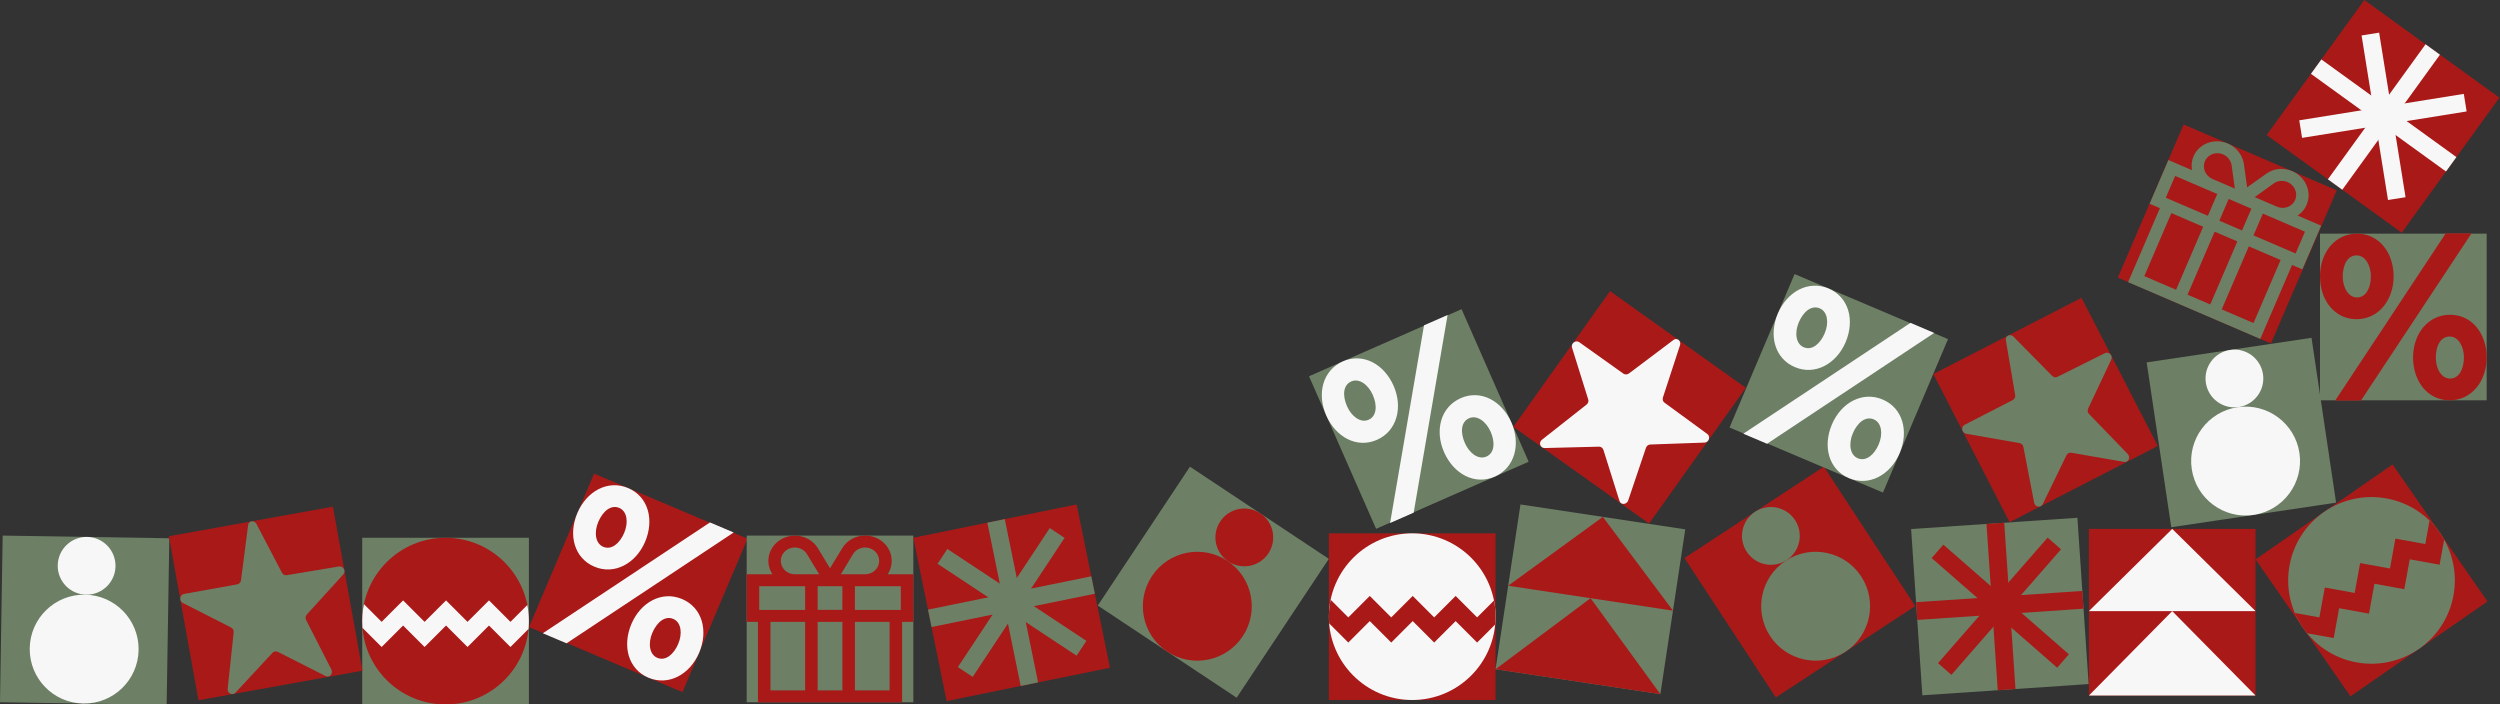 <?xml version="1.0" encoding="UTF-8"?> <svg xmlns="http://www.w3.org/2000/svg" width="1125" height="317" viewBox="0 0 1125 317" fill="none"><rect x="0" y="0" width="1125" height="317" fill="#333333" stroke="none"/> <rect x="1015" y="251.707" width="75" height="75" transform="rotate(-34.71 1015 251.707)" fill="#A91918"></rect> <circle cx="1067.18" cy="261.18" r="37.5" transform="rotate(-34.71 1067.18 261.18)" fill="#6D7F65"></circle> <path fill-rule="evenodd" clip-rule="evenodd" d="M1099.87 242.808C1099.3 241.796 1098.68 240.801 1098.01 239.827C1096.59 237.785 1095.01 235.927 1093.3 234.258L1091.38 244.824L1077.93 242.383L1075.49 255.827L1062.05 253.386L1059.61 266.83L1046.16 264.39L1043.72 277.833L1032.65 275.822C1032.97 276.569 1033.31 277.31 1033.68 278.042L1045.33 280.158L1045.33 280.158L1033.68 278.042C1034.46 279.578 1035.35 281.079 1036.35 282.533C1036.93 283.373 1037.54 284.181 1038.18 284.958L1050.17 287.133L1052.61 273.69L1066.05 276.13L1068.49 262.687L1081.93 265.127L1084.38 251.684L1097.82 254.124L1099.87 242.808ZM1064.44 273.805L1066.88 260.362L1066.88 260.362L1064.44 273.805L1064.44 273.805ZM1079.54 244.708L1092.99 247.149L1092.99 247.149L1079.54 244.709L1079.54 244.708ZM1063.66 255.711L1077.1 258.152L1077.1 258.152L1063.66 255.712L1063.66 255.711ZM1047.77 266.715L1061.22 269.155L1061.22 269.155L1047.77 266.715L1047.77 266.715ZM1048.56 284.808L1048.56 284.808L1051 271.365L1051 271.365L1048.56 284.808Z" fill="#A91918"></path> <rect x="598" y="240" width="75" height="75" fill="#A91918"></rect> <circle cx="635.5" cy="277.5" r="37.5" fill="#F7F7F7"></circle> <path fill-rule="evenodd" clip-rule="evenodd" d="M672.838 281.014C672.945 279.857 673 278.685 673 277.5C673 275.016 672.759 272.589 672.298 270.24L664.704 277.833L655.043 268.172L645.381 277.833L635.72 268.172L626.058 277.833L616.396 268.172L606.735 277.833L598.776 269.873C598.612 270.669 598.473 271.473 598.36 272.285L606.735 280.661L606.735 280.661L598.36 272.286C598.123 273.99 598 275.731 598 277.5C598 278.521 598.041 279.532 598.121 280.533L606.735 289.146L616.396 279.485L626.058 289.146L635.72 279.485L645.381 289.146L655.043 279.485L664.704 289.146L672.838 281.014ZM626.058 286.318L635.72 276.657L635.72 276.657L626.058 286.318L626.058 286.318ZM655.043 271L664.704 280.661L664.704 280.661L655.043 271L655.043 271ZM635.72 271L645.381 280.661L645.381 280.661L635.72 271L635.72 271ZM616.396 271L626.058 280.661L626.058 280.661L616.396 271L616.396 271ZM606.735 286.318L606.735 286.318L616.396 276.657L616.396 276.657L606.735 286.318Z" fill="#A91918"></path> <rect x="163" y="242" width="75" height="75" fill="#6D7F65"></rect> <circle cx="200.5" cy="279.5" r="37.5" fill="#A91918"></circle> <path fill-rule="evenodd" clip-rule="evenodd" d="M237.838 283.014C237.945 281.857 238 280.685 238 279.5C238 277.016 237.759 274.589 237.298 272.24L229.704 279.833L220.043 270.172L210.381 279.833L200.72 270.172L191.058 279.833L181.396 270.172L171.735 279.833L163.776 271.873C163.612 272.669 163.473 273.473 163.36 274.285L171.735 282.661L171.735 282.661L163.36 274.286C163.123 275.99 163 277.731 163 279.5C163 280.521 163.041 281.532 163.121 282.533L171.735 291.146L181.396 281.485L191.058 291.146L200.72 281.485L210.381 291.146L220.043 281.485L229.704 291.146L237.838 283.014ZM191.058 288.318L200.72 278.657L200.72 278.657L191.058 288.318L191.058 288.318ZM220.043 273L229.704 282.661L229.704 282.661L220.043 273L220.043 273ZM200.72 273L210.381 282.661L210.381 282.661L200.72 273L200.72 273ZM181.396 273L191.058 282.661L191.058 282.661L181.396 273L181.396 273ZM171.735 288.318L171.735 288.318L181.396 278.657L181.396 278.657L171.735 288.318Z" fill="#F7F7F7"></path> <rect x="940" y="238" width="75" height="75" fill="#A91918"></rect> <path d="M977.5 238L1015 275H940L977.5 238Z" fill="#F7F7F7"></path> <path d="M977.5 275L1015 313H940L977.5 275Z" fill="#F7F7F7"></path> <rect x="684.207" y="227" width="75" height="75" transform="rotate(8.594 684.207 227)" fill="#6D7F65"></rect> <path d="M721.286 232.603L752.836 274.791L678.678 263.585L721.286 232.603Z" fill="#A91918"></path> <path d="M715.757 269.188L747.158 312.365L673 301.158L715.757 269.188Z" fill="#A91918"></path> <rect x="966.002" y="163.072" width="75" height="75" transform="rotate(-8.479 966.002 163.072)" fill="#6D7F65"></rect> <circle cx="1010.52" cy="207.479" r="24.5" transform="rotate(-8.479 1010.52 207.479)" fill="#F7F7F7"></circle> <circle cx="1005.49" cy="170.315" r="13" transform="rotate(-8.479 1005.49 170.315)" fill="#F7F7F7"></circle> <rect x="1.203" y="241.014" width="75" height="75" transform="rotate(0.919 1.203 241.014)" fill="#6D7F65"></rect> <circle cx="37.874" cy="292.095" r="24.5" transform="rotate(0.919 37.874 292.095)" fill="#F7F7F7"></circle> <circle cx="38.976" cy="254.608" r="13" transform="rotate(0.919 38.976 254.608)" fill="#F7F7F7"></circle> <rect x="535.474" y="210.012" width="75" height="75" transform="rotate(33.572 535.474 210.012)" fill="#6D7F65"></rect> <circle cx="538.789" cy="272.805" r="24.5" transform="rotate(33.572 538.789 272.805)" fill="#A91918"></circle> <circle cx="559.942" cy="241.837" r="13" transform="rotate(33.572 559.942 241.837)" fill="#A91918"></circle> <rect x="758.008" y="251.123" width="75" height="75" transform="rotate(-33.24 758.008 251.123)" fill="#A91918"></rect> <circle cx="817.034" cy="272.801" r="24.5" transform="rotate(-33.24 817.034 272.801)" fill="#6D7F65"></circle> <circle cx="796.897" cy="241.162" r="13" transform="rotate(-33.24 796.897 241.162)" fill="#6D7F65"></circle> <rect x="860" y="238.062" width="75" height="75" transform="rotate(-3.87 860 238.062)" fill="#6D7F65"></rect> <line x1="897.913" y1="235.497" x2="902.975" y2="310.326" stroke="#A91918" stroke-width="8"></line> <line x1="924.447" y1="244.556" x2="875.114" y2="301.047" stroke="#A91918" stroke-width="8"></line> <line x1="937.326" y1="269.916" x2="862.497" y2="274.978" stroke="#A91918" stroke-width="8"></line> <line x1="928.368" y1="297.444" x2="871.877" y2="248.112" stroke="#A91918" stroke-width="8"></line> <rect x="1044" y="105.14" width="75" height="75" fill="#6D7F65"></rect> <path d="M1060.46 143.64C1050.62 143.64 1044 135.144 1044 124.39C1044 113.743 1050.72 105.14 1060.66 105.14C1070.49 105.14 1077.12 113.635 1077.12 124.39C1077.12 134.929 1070.4 143.64 1060.46 143.64ZM1050.82 180.279L1100.59 105H1112.18L1062.41 180.279H1050.82ZM1102.34 180.14C1092.51 180.14 1085.88 171.644 1085.88 160.89C1085.88 150.243 1092.6 141.64 1102.54 141.64C1112.38 141.64 1119 150.135 1119 160.89C1119 171.429 1112.28 180.14 1102.34 180.14ZM1060.66 133.853C1064.75 133.853 1066.89 129.444 1066.89 124.39C1066.89 119.335 1064.36 114.926 1060.46 114.926C1056.37 114.926 1054.23 119.228 1054.23 124.39C1054.23 129.444 1056.76 133.853 1060.66 133.853ZM1102.54 170.353C1106.63 170.353 1108.77 165.944 1108.77 160.89C1108.77 155.835 1106.24 151.426 1102.34 151.426C1098.25 151.426 1096.11 155.728 1096.11 160.89C1096.11 165.944 1098.64 170.353 1102.54 170.353Z" fill="#A91918"></path> <rect x="589.056" y="169.313" width="75" height="75" transform="rotate(-23.733 589.056 169.313)" fill="#6D7F65"></rect> <path d="M619.62 197.932C610.615 201.892 601.132 196.78 596.804 186.935C592.519 177.189 595.209 166.608 604.303 162.61C613.309 158.65 622.792 163.762 627.12 173.607C631.362 183.255 628.715 193.934 619.62 197.932ZM625.54 235.354L640.805 146.409L651.416 141.744L636.15 230.689L625.54 235.354ZM672.652 214.489C663.646 218.448 654.164 213.337 649.835 203.492C645.55 193.746 648.24 183.165 657.335 179.166C666.341 175.207 675.823 180.318 680.152 190.163C684.393 199.811 681.747 210.49 672.652 214.489ZM615.86 188.895C619.605 187.249 619.792 182.35 617.758 177.723C615.723 173.096 611.631 170.079 608.064 171.647C604.319 173.293 604.089 178.094 606.166 182.819C608.201 187.446 612.293 190.463 615.86 188.895ZM668.891 205.452C672.636 203.805 672.823 198.906 670.789 194.279C668.755 189.652 664.662 186.635 661.095 188.203C657.35 189.85 657.12 194.65 659.198 199.376C661.232 204.003 665.325 207.02 668.891 205.452Z" fill="#F7F7F7"></path> <rect x="807.557" y="123.329" width="75" height="75" transform="rotate(22.977 807.557 123.329)" fill="#6D7F65"></rect> <path d="M807.683 165.2C798.626 161.36 795.845 150.953 800.042 141.052C804.198 131.25 813.744 125.953 822.891 129.831C831.948 133.671 834.73 144.078 830.532 153.979C826.418 163.682 816.83 169.079 807.683 165.2ZM784.503 195.169L859.713 145.291L870.384 149.816L795.174 199.694L784.503 195.169ZM831.996 215.154C822.938 211.314 820.157 200.907 824.355 191.006C828.511 181.204 838.057 175.906 847.204 179.784C856.261 183.625 859.042 194.032 854.844 203.933C850.73 213.636 841.142 219.032 831.996 215.154ZM811.683 156.267C815.449 157.864 819.143 154.641 821.116 149.987C823.089 145.334 822.479 140.286 818.892 138.765C815.125 137.168 811.473 140.292 809.458 145.044C807.485 149.698 808.096 154.746 811.683 156.267ZM835.995 206.22C839.761 207.817 843.455 204.594 845.429 199.941C847.402 195.287 846.791 190.239 843.204 188.718C839.438 187.121 835.786 190.245 833.771 194.998C831.798 199.651 832.408 204.699 835.995 206.22Z" fill="#F7F7F7"></path> <rect x="267.331" y="213.129" width="75" height="75" transform="rotate(22.977 267.331 213.129)" fill="#A91918"></rect> <path d="M267.457 255C258.4 251.16 255.619 240.752 259.817 230.851C263.973 221.049 273.519 215.752 282.665 219.63C291.723 223.47 294.504 233.878 290.306 243.779C286.192 253.482 276.604 258.878 267.457 255ZM244.277 284.969L319.487 235.091L330.158 239.615L254.948 289.493L244.277 284.969ZM291.77 304.953C282.713 301.113 279.931 290.706 284.129 280.805C288.285 271.003 297.831 265.706 306.978 269.584C316.035 273.424 318.817 283.831 314.619 293.732C310.505 303.435 300.917 308.832 291.77 304.953ZM271.457 246.066C275.223 247.663 278.917 244.44 280.89 239.786C282.863 235.133 282.253 230.085 278.666 228.564C274.9 226.967 271.248 230.091 269.233 234.844C267.26 239.497 267.87 244.545 271.457 246.066ZM295.769 296.019C299.536 297.616 303.23 294.393 305.203 289.74C307.176 285.086 306.565 280.039 302.978 278.518C299.212 276.921 295.56 280.045 293.545 284.797C291.572 289.451 292.182 294.499 295.769 296.019Z" fill="#F7F7F7"></path> <rect x="982.63" y="56.02" width="75" height="75" transform="rotate(23.256 982.63 56.02)" fill="#A91918"></rect> <path d="M1034.27 96.782C1035.91 95.605 1037.19 94.019 1037.98 92.184C1038.77 90.349 1039.04 88.328 1038.77 86.326C1038.49 84.323 1037.68 82.409 1036.41 80.775C1035.14 79.141 1033.46 77.845 1031.54 77.017C1029.62 76.183 1027.53 75.851 1025.47 76.055C1023.41 76.259 1021.46 76.992 1019.82 78.178L1011.21 84.31L1009.77 73.857C1009.48 71.86 1008.66 69.953 1007.39 68.326C1006.12 66.699 1004.45 65.409 1002.53 64.586C1000.61 63.762 998.525 63.433 996.471 63.631C994.417 63.83 992.47 64.549 990.825 65.716C989.171 66.885 987.882 68.471 987.092 70.31C986.302 72.148 986.038 74.174 986.329 76.179C986.343 76.312 986.382 76.436 986.404 76.572L975.78 72.007L967.324 91.682L971.956 93.673L957.65 126.962L1017.13 152.523L1031.43 119.233L1036.06 121.224L1044.52 101.548L1033.93 96.997C1034.05 96.92 1034.16 96.863 1034.27 96.782ZM1023.19 82.548C1024.06 81.926 1025.09 81.543 1026.18 81.436C1027.27 81.33 1028.37 81.503 1029.39 81.94C1030.41 82.377 1031.3 83.061 1031.97 83.924C1032.64 84.788 1033.07 85.8 1033.22 86.859C1033.36 87.918 1033.22 88.987 1032.8 89.958C1032.38 90.929 1031.71 91.768 1030.84 92.39C1029.97 93.013 1028.94 93.397 1027.85 93.504C1026.76 93.611 1025.65 93.438 1024.63 93.001L1014.63 88.701L1023.19 82.548ZM1008.91 103.696L998.713 99.315L1002.92 89.519L1013.13 93.907L1008.91 103.696ZM991.823 75.617C991.672 74.558 991.812 73.489 992.229 72.517C992.646 71.546 993.326 70.708 994.199 70.09C995.069 69.468 996.1 69.085 997.189 68.978C998.277 68.871 999.385 69.045 1000.4 69.482C1001.42 69.918 1002.31 70.603 1002.98 71.466C1003.65 72.329 1004.08 73.341 1004.23 74.4L1005.67 84.853L995.651 80.546C994.63 80.113 993.738 79.429 993.065 78.562C992.392 77.696 991.964 76.68 991.823 75.617ZM978.825 79.162L997.766 87.302L993.552 97.107L974.611 88.967L978.825 79.162ZM964.937 124.247L977.122 95.893L991.423 102.039L979.237 130.393L964.937 124.247ZM984.403 132.613L996.589 104.259L1006.8 108.647L994.614 137.001L984.403 132.613ZM1014.08 145.367L999.78 139.221L1011.97 110.867L1026.27 117.013L1014.08 145.367ZM1033.02 114.069L1014.08 105.928L1018.29 96.123L1037.23 104.264L1033.02 114.069Z" fill="#6D7F65"></path> <rect x="336" y="241.021" width="75" height="75" fill="#6D7F65"></rect> <path d="M399.674 258.083C400.722 256.352 401.274 254.39 401.274 252.392C401.275 250.394 400.724 248.431 399.678 246.7C398.631 244.97 397.125 243.532 395.311 242.531C393.497 241.531 391.439 241.003 389.343 241C387.247 240.992 385.185 241.514 383.37 242.515C381.555 243.515 380.051 244.958 379.013 246.694L373.51 255.728L368.044 246.694C366.991 244.972 365.484 243.543 363.671 242.549C361.858 241.556 359.804 241.033 357.713 241.033C355.622 241.033 353.568 241.556 351.755 242.549C349.943 243.543 348.435 244.972 347.383 246.694C346.322 248.422 345.763 250.387 345.763 252.388C345.763 254.39 346.322 256.355 347.383 258.083C347.448 258.199 347.533 258.297 347.608 258.414H336.019V279.83H341.072V316.063H405.947V279.83H411V258.414H399.449C399.524 258.297 399.608 258.199 399.674 258.083ZM383.84 249.38C384.395 248.466 385.193 247.706 386.153 247.178C387.113 246.651 388.202 246.373 389.311 246.373C390.419 246.373 391.508 246.651 392.468 247.178C393.428 247.706 394.226 248.466 394.781 249.38C395.335 250.296 395.626 251.335 395.625 252.392C395.624 253.449 395.332 254.488 394.777 255.403C394.222 256.318 393.425 257.078 392.464 257.607C391.504 258.135 390.415 258.414 389.306 258.414H378.393L383.84 249.38ZM379.06 274.449H367.94V263.786H379.079L379.06 274.449ZM352.219 255.397C351.661 254.484 351.366 253.445 351.366 252.388C351.366 251.331 351.661 250.293 352.219 249.38C352.774 248.466 353.572 247.706 354.532 247.178C355.492 246.651 356.581 246.373 357.69 246.373C358.798 246.373 359.887 246.651 360.847 247.178C361.807 247.706 362.605 248.466 363.16 249.38L368.626 258.414H357.694C356.583 258.419 355.49 258.143 354.528 257.612C353.566 257.082 352.769 256.317 352.219 255.397ZM341.654 263.786H362.315V274.458H341.654V263.786ZM346.706 310.691V279.83H362.306V310.691H346.706ZM367.94 310.691V279.83H379.079V310.691H367.94ZM400.313 310.691H384.713V279.83H400.313V310.691ZM405.365 274.458H384.704V263.786H405.365V274.458Z" fill="#A91918"></path> <rect x="870" y="168.309" width="75" height="75" transform="rotate(-27.223 870 168.309)" fill="#A91918"></rect> <path d="M905.997 151.422L923.438 169.115C924.104 169.785 925.055 169.971 925.816 169.58L947.175 158.929C948.95 158.016 950.947 160.027 950.059 161.834L939.669 183.83C939.267 184.712 939.426 185.643 940.091 186.313L957.455 204.271C958.878 205.789 957.796 208.259 955.764 207.841L932.049 203.727C931.143 203.63 930.298 204.065 929.935 204.814L919.246 226.852C918.357 228.659 915.681 228.236 915.357 226.152L910.531 201.182C910.373 200.251 909.661 199.492 908.756 199.395L884.781 195.19C882.794 194.862 882.319 192.068 884.095 191.155L905.739 180.02C906.5 179.629 906.986 178.703 906.828 177.772L902.661 153.251C902.122 151.165 904.535 150.036 905.997 151.422Z" fill="#6D7F65"></path> <rect x="724.522" y="131" width="75" height="75" transform="rotate(35.471 724.522 131)" fill="#A91918"></rect> <path d="M756.04 155.239L748.32 178.854C748.03 179.752 748.301 180.683 748.998 181.179L768.26 195.273C769.886 196.431 769.015 199.128 767.002 199.168L742.691 200.026C741.723 200.074 740.968 200.642 740.678 201.54L732.687 225.207C731.99 227.168 729.3 227.339 728.738 225.342L721.515 202.382C721.186 201.534 720.411 200.982 719.579 201.003L695.093 201.615C693.08 201.655 692.228 199.082 693.931 197.838L713.905 182.095C714.66 181.527 715.008 180.547 714.679 179.698L707.417 156.465C706.797 154.549 709.062 152.846 710.688 154.005L730.511 168.129C731.208 168.626 732.253 168.634 733.008 168.066L752.885 153.114C754.491 151.678 756.601 153.305 756.04 155.239Z" fill="#F7F7F7"></path> <rect x="76" y="241.308" width="75" height="75" transform="rotate(-10.221 76 241.308)" fill="#A91918"></rect> <path d="M115.361 235.685L126.867 257.705C127.308 258.54 128.163 258.996 129.005 258.844L152.545 254.905C154.51 254.551 155.831 257.057 154.453 258.525L138.086 276.523C137.444 277.248 137.323 278.185 137.763 279.021L149.118 301.271C150.034 303.139 148.278 305.184 146.456 304.19L124.98 293.322C124.143 292.964 123.207 293.133 122.641 293.743L105.975 311.693C104.598 313.161 102.161 311.974 102.461 309.886L105.147 284.597C105.268 283.66 104.81 282.726 103.973 282.369L82.275 271.337C80.471 270.442 80.834 267.631 82.799 267.277L106.753 262.958C107.595 262.806 108.331 262.064 108.451 261.127L111.636 236.459C111.731 234.307 114.369 233.933 115.361 235.685Z" fill="#6D7F65"></path> <rect x="1063.95" width="75" height="75" transform="rotate(35.875 1063.95 0)" fill="#A91918"></rect> <line x1="1094.74" y1="22.269" x2="1050.79" y2="83.041" stroke="#F7F7F7" stroke-width="8"></line> <line x1="1109.35" y1="46.199" x2="1035.3" y2="58.092" stroke="#F7F7F7" stroke-width="8"></line> <line x1="1103.04" y1="73.933" x2="1042.27" y2="29.981" stroke="#F7F7F7" stroke-width="8"></line> <line x1="1078.55" y1="89.372" x2="1066.66" y2="15.321" stroke="#F7F7F7" stroke-width="8"></line> <rect x="411" y="241.991" width="75" height="75" transform="rotate(-11.53 411 241.991)" fill="#A91918"></rect> <line x1="448.233" y1="234.396" x2="463.225" y2="307.882" stroke="#6D7F65" stroke-width="8"></line> <line x1="475.737" y1="239.836" x2="434.375" y2="302.4" stroke="#6D7F65" stroke-width="8"></line> <line x1="491.882" y1="263.253" x2="418.396" y2="278.245" stroke="#6D7F65" stroke-width="8"></line> <line x1="486.674" y1="291.73" x2="424.111" y2="250.368" stroke="#6D7F65" stroke-width="8"></line> </svg> 